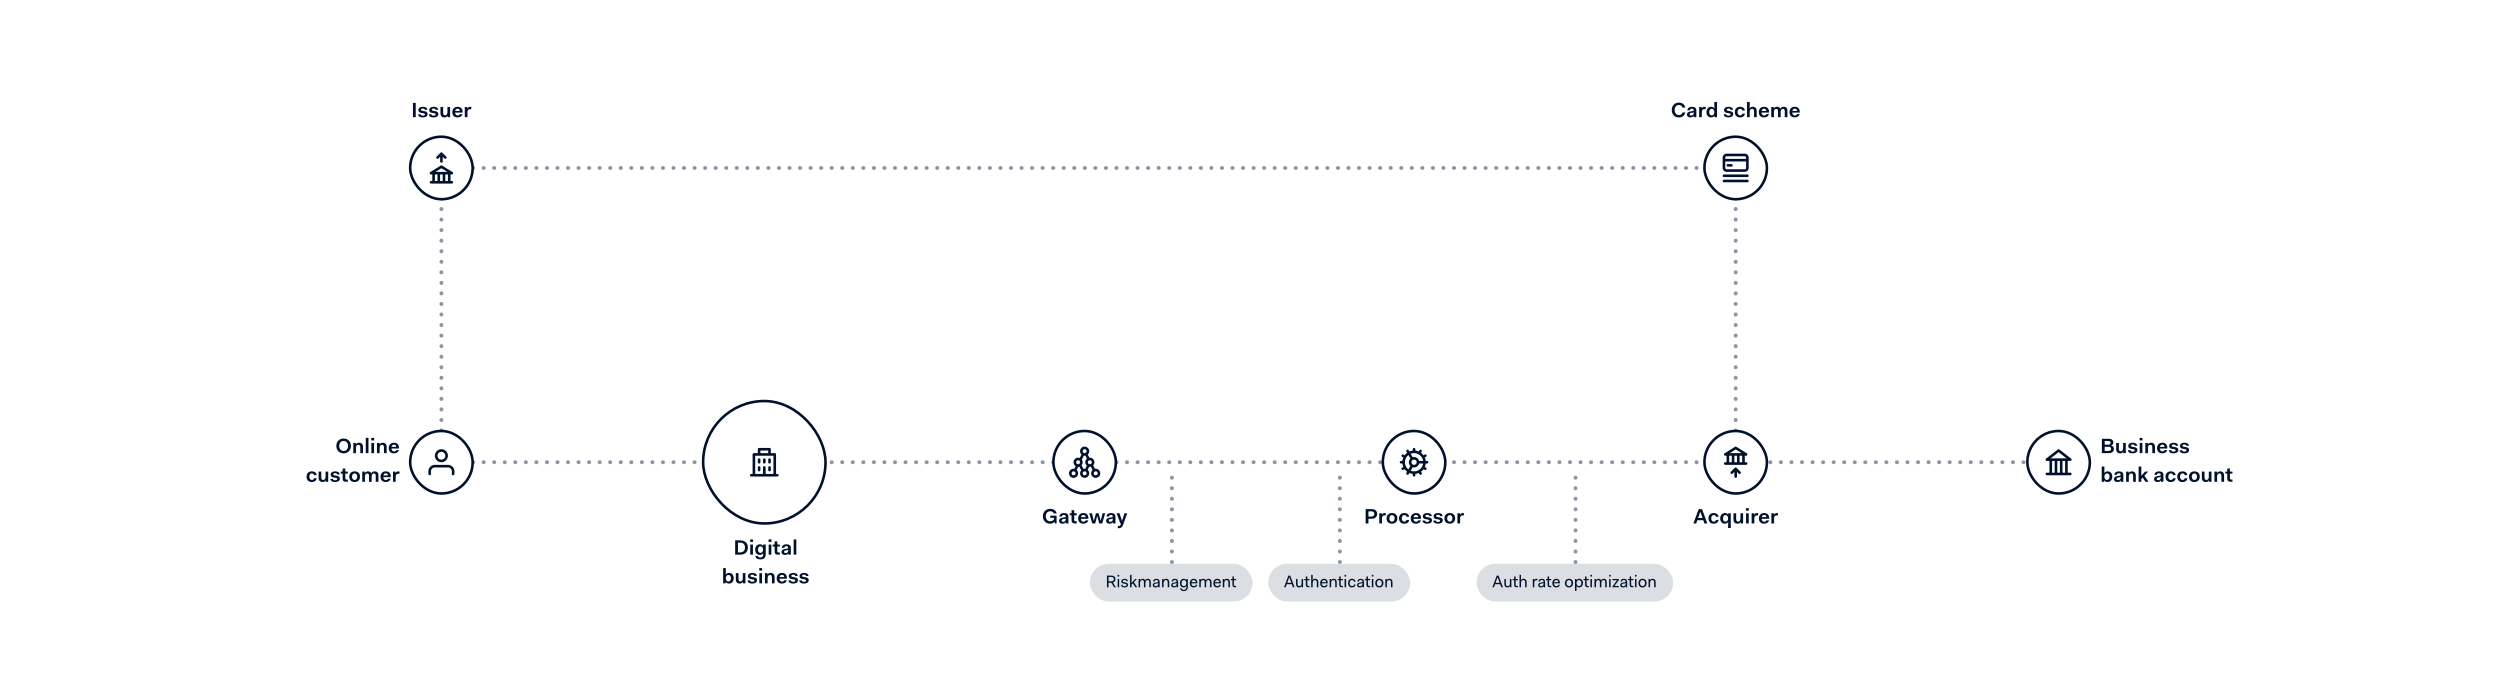 <svg xmlns="http://www.w3.org/2000/svg" fill="none" viewBox="0 0 1920 537"><path fill="#fff" d="M0 0H1920V537H0z"/><path stroke="#8D95A3" stroke-dasharray="0.1 8" stroke-linecap="round" stroke-width="3" d="M339 355h1242M1210 456v-93M900 456v-93M1029 456v-93M339 129h994M1333 355V129M339 355V129"/><rect width="94" height="94" x="540" y="308" fill="#fff" rx="47"/><path fill="#00112C" fill-rule="evenodd" d="M587 352a1 1 0 0 1 1 1v2a1 1 0 0 1-2 0v-2a1 1 0 0 1 1-1M591 352a1 1 0 0 1 1 1v2a1 1 0 0 1-2 0v-2a1 1 0 0 1 1-1M592 359a1 1 0 0 0-2 0v2a1 1 0 0 0 2 0zM583 352a1 1 0 0 1 1 1v2a1 1 0 0 1-2 0v-2a1 1 0 0 1 1-1M584 359v2a1 1 0 0 1-2 0v-2a1 1 0 0 1 2 0" clip-rule="evenodd"/><path fill="#00112C" fill-rule="evenodd" d="M582 345a1 1 0 0 1 1-1h8a1 1 0 0 1 1 1v3h3a1 1 0 0 1 1 1v15h1a1 1 0 0 1 0 2h-20a1 1 0 0 1 0-2h1v-15a1 1 0 0 1 1-1h3zm12 19v-14h-14v14h6v-5a1 1 0 0 1 2 0v5zm-4-18v2h-6v-2z" clip-rule="evenodd"/><rect width="94" height="94" x="540" y="308" stroke="#00112C" stroke-width="2" rx="47"/><path fill="#00112C" d="M258.298 342.496c0-3.28 2.208-5.696 5.616-5.696 3.344 0 5.6 2.416 5.6 5.696s-2.256 5.696-5.6 5.696c-3.408 0-5.616-2.416-5.616-5.696m2.208 0c0 2.24 1.36 3.856 3.408 3.856 2.032 0 3.392-1.632 3.392-3.856s-1.36-3.856-3.392-3.856c-2.048 0-3.408 1.616-3.408 3.856M271.339 348v-7.808h1.968v1.12h.064c.448-.864 1.312-1.312 2.4-1.312 1.6 0 3.008.832 3.008 3.264V348h-2.064v-4.48c0-1.44-.608-1.92-1.52-1.92-1.024 0-1.792.848-1.792 2.288V348zm9.578 0v-11.712h2.064V348zm4.233-9.792v-1.92h2.192v1.92zm.064 9.792v-7.808h2.064V348zm4.297 0v-7.808h1.968v1.12h.064c.448-.864 1.312-1.312 2.4-1.312 1.6 0 3.008.832 3.008 3.264V348h-2.064v-4.48c0-1.44-.608-1.92-1.52-1.92-1.024 0-1.792.848-1.792 2.288V348zm9.034-3.872c0-2.528 1.664-4.128 4.048-4.128 2.336 0 3.824 1.408 3.824 3.888v.576h-5.76c.096 1.408.832 2.224 2 2.224 1.024 0 1.52-.56 1.68-1.056h2c-.24 1.392-1.632 2.56-3.712 2.56-2.576 0-4.08-1.456-4.08-4.064m4.048-2.64c-.96 0-1.632.592-1.872 1.696h3.6c-.144-1.168-.72-1.696-1.728-1.696m-67.173 24.608c0-2.56 1.664-4.096 4.064-4.096 2.304 0 3.552 1.296 3.728 2.912h-2.032c-.112-.704-.64-1.344-1.696-1.344-1.152 0-1.936 1.04-1.936 2.528s.784 2.528 1.936 2.528c1.072 0 1.568-.64 1.696-1.344h2.032c-.176 1.616-1.392 2.912-3.728 2.912-2.496 0-4.064-1.488-4.064-4.096m9.26.832v-4.736h2.064v4.48c0 1.44.608 1.92 1.52 1.92 1.008 0 1.76-.832 1.76-2.272v-4.128h2.048V370h-1.952v-1.12h-.064c-.448.864-1.28 1.312-2.368 1.312-1.6 0-3.008-.832-3.008-3.264m9.067.832h1.936c0 .8.832 1.072 1.632 1.072 1.072 0 1.648-.352 1.648-.976 0-.544-.4-.752-1.152-.88l-1.424-.224c-1.344-.208-2.432-.736-2.432-2.208 0-1.648 1.472-2.544 3.44-2.544s3.408.768 3.408 2.368h-1.904c0-.72-.688-1.008-1.52-1.008-.848 0-1.44.336-1.44.912 0 .496.32.736 1.232.88l1.408.224c1.264.208 2.432.704 2.432 2.208 0 1.76-1.536 2.608-3.696 2.608-2.08 0-3.568-.768-3.568-2.432m9.395-.448v-3.584h-1.472v-1.536h1.472v-2.368h2.048v2.368h1.936v1.536h-1.936v3.456c0 .832.272 1.152 1.088 1.152h.848V370h-1.248c-2.032 0-2.736-.736-2.736-2.688m5.075-1.216c0-2.56 1.744-4.096 4.144-4.096 2.48 0 4.128 1.504 4.128 4.096 0 2.56-1.744 4.096-4.128 4.096-2.496 0-4.144-1.504-4.144-4.096m2.128 0c0 1.552.8 2.528 2.016 2.528s2-.976 2-2.528c0-1.584-.784-2.512-2-2.512s-2.016.96-2.016 2.512m7.869 3.904v-7.808h1.968v1.12h.064c.448-.864 1.312-1.312 2.368-1.312 1.12 0 2.08.432 2.544 1.52.576-1.136 1.552-1.52 2.624-1.52 1.568 0 2.848.832 2.848 3.2v4.8h-2.064v-4.576c0-1.36-.512-1.824-1.392-1.824-.976 0-1.728.848-1.728 2.272V370h-2.048v-4.576c0-1.36-.544-1.824-1.392-1.824-.96 0-1.728.816-1.728 2.256V370zm14.018-3.872c0-2.528 1.664-4.128 4.048-4.128 2.336 0 3.824 1.408 3.824 3.888v.576h-5.76c.096 1.408.832 2.224 2 2.224 1.024 0 1.52-.56 1.68-1.056h2c-.24 1.392-1.632 2.56-3.712 2.56-2.576 0-4.08-1.456-4.08-4.064m4.048-2.64c-.96 0-1.632.592-1.872 1.696h3.6c-.144-1.168-.72-1.696-1.728-1.696m5.528 6.512v-7.808h1.968v1.184h.032c.384-.832 1.072-1.376 2.08-1.376.32 0 .688.048 1.088.32l-.416 1.776c-.352-.176-.656-.256-.96-.256-1.168 0-1.728 1.056-1.728 2.432V370z"/><rect width="48" height="48" x="315" y="331" fill="#fff" rx="24"/><path fill="#00112C" fill-rule="evenodd" d="M339 345a5 5 0 1 0 .001 10.001A5 5 0 0 0 339 345m-3 5a3 3 0 1 1 6 0 3 3 0 0 1-6 0M334 357a5 5 0 0 0-5 5v2a1 1 0 0 0 2 0v-2a3 3 0 0 1 3-3h10a3 3 0 0 1 3 3v2a1 1 0 0 0 2 0v-2a5 5 0 0 0-5-5z" clip-rule="evenodd"/><rect width="48" height="48" x="315" y="331" stroke="#00112C" stroke-width="2" rx="24"/><path fill="#00112C" d="M564.609 426v-11.008h3.92c3.856 0 5.84 2.32 5.84 5.504s-1.984 5.504-5.84 5.504zm3.776-9.232h-1.632v7.456h1.632c2.752 0 3.776-1.728 3.776-3.728s-1.024-3.728-3.776-3.728m7.749-.56v-1.92h2.192v1.92zm.064 9.792v-7.808h2.064V426zm4.009.96h1.936c.032.752.752 1.248 1.808 1.248 1.392 0 2.176-.736 2.176-2.624v-.704h-.064c-.448.864-1.36 1.312-2.56 1.312-1.952 0-3.52-1.408-3.52-4.032s1.632-4.16 3.648-4.16c1.152 0 1.984.448 2.432 1.312h.064v-1.12h1.968v7.392c0 2.928-1.648 4.064-4.144 4.064-2.192 0-3.68-.864-3.744-2.688m1.904-4.8c0 1.568.784 2.464 1.952 2.464 1.152 0 1.968-.96 1.968-2.528v-.112c-.048-1.504-.848-2.416-1.968-2.416-1.168 0-1.952 1.024-1.952 2.592m8.164-5.952v-1.92h2.192v1.92zm.064 9.792v-7.808h2.064V426zm4.585-2.688v-3.584h-1.472v-1.536h1.472v-2.368h2.048v2.368h1.936v1.536h-1.936v3.456c0 .832.272 1.152 1.088 1.152h.848V426h-1.248c-2.032 0-2.736-.736-2.736-2.688m5.232.672c0-1.312.8-2.096 2.656-2.384l1.504-.224c.832-.128.992-.256.992-.624-.016-.768-.432-1.312-1.392-1.312s-1.472.496-1.536 1.28h-1.92c.112-1.744 1.52-2.72 3.456-2.72 2.304 0 3.456.992 3.456 2.848V426h-1.968v-.928h-.096c-.464.704-1.328 1.12-2.496 1.12-1.744 0-2.656-.896-2.656-2.208m3.248.768c.976 0 1.904-.592 1.904-1.904v-.688c-.144.208-.416.304-.768.368l-1.2.192c-.832.144-1.152.512-1.152 1.056 0 .608.416.976 1.216.976m6.107 1.248v-11.712h2.064V426zm-54.133 22v-11.712h2.064v2.4c0 .528 0 1.6-.096 2.624h.064c.448-.864 1.36-1.312 2.56-1.312 1.968 0 3.52 1.408 3.52 4.032s-1.632 4.16-3.648 4.16c-1.136 0-1.984-.448-2.432-1.312h-.064V448zm2.064-3.904c0 1.568.816 2.528 1.984 2.528 1.152 0 1.952-1.024 1.952-2.592s-.8-2.464-1.952-2.464c-1.136 0-1.952.912-1.984 2.416zm7.652.832v-4.736h2.064v4.48c0 1.44.608 1.92 1.52 1.92 1.008 0 1.76-.832 1.76-2.272v-4.128h2.048V448h-1.952v-1.12h-.064c-.448.864-1.28 1.312-2.368 1.312-1.6 0-3.008-.832-3.008-3.264m9.067.832h1.936c0 .8.832 1.072 1.632 1.072 1.072 0 1.648-.352 1.648-.976 0-.544-.4-.752-1.152-.88l-1.424-.224c-1.344-.208-2.432-.736-2.432-2.208 0-1.648 1.472-2.544 3.44-2.544s3.408.768 3.408 2.368h-1.904c0-.72-.688-1.008-1.52-1.008-.848 0-1.44.336-1.44.912 0 .496.32.736 1.232.88l1.408.224c1.264.208 2.432.704 2.432 2.208 0 1.76-1.536 2.608-3.696 2.608-2.08 0-3.568-.768-3.568-2.432m8.95-7.552v-1.92h2.192v1.92zm.064 9.792v-7.808h2.064V448zm4.297 0v-7.808h1.968v1.12h.064c.448-.864 1.312-1.312 2.4-1.312 1.6 0 3.008.832 3.008 3.264V448h-2.064v-4.48c0-1.44-.608-1.92-1.52-1.92-1.024 0-1.792.848-1.792 2.288V448zm9.034-3.872c0-2.528 1.664-4.128 4.048-4.128 2.336 0 3.824 1.408 3.824 3.888v.576h-5.76c.096 1.408.832 2.224 2 2.224 1.024 0 1.52-.56 1.68-1.056h2c-.24 1.392-1.632 2.56-3.712 2.56-2.576 0-4.08-1.456-4.08-4.064m4.048-2.64c-.96 0-1.632.592-1.872 1.696h3.6c-.144-1.168-.72-1.696-1.728-1.696m5.013 4.272h1.936c0 .8.832 1.072 1.632 1.072 1.072 0 1.648-.352 1.648-.976 0-.544-.4-.752-1.152-.88l-1.424-.224c-1.344-.208-2.432-.736-2.432-2.208 0-1.648 1.472-2.544 3.44-2.544s3.408.768 3.408 2.368h-1.904c0-.72-.688-1.008-1.52-1.008-.848 0-1.44.336-1.44.912 0 .496.32.736 1.232.88l1.408.224c1.264.208 2.432.704 2.432 2.208 0 1.76-1.536 2.608-3.696 2.608-2.08 0-3.568-.768-3.568-2.432m8.282 0h1.936c0 .8.832 1.072 1.632 1.072 1.072 0 1.648-.352 1.648-.976 0-.544-.4-.752-1.152-.88l-1.424-.224c-1.344-.208-2.432-.736-2.432-2.208 0-1.648 1.472-2.544 3.44-2.544s3.408.768 3.408 2.368h-1.904c0-.72-.688-1.008-1.52-1.008-.848 0-1.44.336-1.44.912 0 .496.32.736 1.232.88l1.408.224c1.264.208 2.432.704 2.432 2.208 0 1.76-1.536 2.608-3.696 2.608-2.08 0-3.568-.768-3.568-2.432"/><rect width="48" height="48" x="809" y="331" fill="#fff" rx="24"/><path fill="#00112C" fill-rule="evenodd" d="M845 363.5a3.5 3.5 0 0 0-4.11-3.447l-1.33-2.667a3.5 3.5 0 0 0-2.927-5.867l-1.235-2.469a3.5 3.5 0 1 0-4.795.001l-1.336 2.685A3.504 3.504 0 0 0 824.5 355c0 1.252.657 2.35 1.645 2.969l-1.036 2.084a3.5 3.5 0 1 0 1.788.896l1.219-2.451a3.5 3.5 0 0 0 .726-.1l1.593 2.72a3.5 3.5 0 1 0 4.897-.228l1.147-2.429q.255.039.521.039.43 0 .831-.099l1.272 2.549A3.5 3.5 0 1 0 845 363.5m-3.5-1.5a1.5 1.5 0 1 1-.001 3.001A1.5 1.5 0 0 1 841.5 362m-6.831-4.389A3.5 3.5 0 0 1 833.5 355c0-1.092.5-2.066 1.283-2.708l-1.173-2.345a3.5 3.5 0 0 1-1.219 0l-1.519 3.052c.396.567.628 1.257.628 2.001a3.5 3.5 0 0 1-.935 2.382l1.593 2.72a3.5 3.5 0 0 1 1.364-.063zM826 363.5a1.5 1.5 0 1 0-3.001.001A1.5 1.5 0 0 0 826 363.5m7-1.5a1.5 1.5 0 1 1-.001 3.001A1.5 1.5 0 0 1 833 362m-3.5-7a1.5 1.5 0 1 0-3.001.001A1.5 1.5 0 0 0 829.5 355m5-8.5a1.5 1.5 0 1 0-3.001.001 1.5 1.5 0 0 0 3.001-.001m2.5 7a1.5 1.5 0 1 1-.001 3.001A1.5 1.5 0 0 1 837 353.5" clip-rule="evenodd"/><rect width="48" height="48" x="809" y="331" stroke="#00112C" stroke-width="2" rx="24"/><path fill="#00112C" d="m810.114 402-.24-1.328h-.032c-.72.992-1.808 1.52-3.408 1.52-3.344 0-5.488-2.448-5.488-5.696 0-3.296 2.224-5.696 5.648-5.696 2.768 0 4.544 1.568 4.912 3.552h-2.144c-.288-.912-1.168-1.712-2.768-1.712-2.08 0-3.44 1.568-3.44 3.856s1.36 3.856 3.408 3.856c1.648 0 3.008-.928 3.008-2.576v-.08h-2.976v-1.632h4.88V402zm3.206-2.016c0-1.312.8-2.096 2.656-2.384l1.504-.224c.832-.128.992-.256.992-.624-.016-.768-.432-1.312-1.392-1.312s-1.472.496-1.536 1.28h-1.92c.112-1.744 1.52-2.72 3.456-2.72 2.304 0 3.456.992 3.456 2.848V402h-1.968v-.928h-.096c-.464.704-1.328 1.12-2.496 1.12-1.744 0-2.656-.896-2.656-2.208m3.248.768c.976 0 1.904-.592 1.904-1.904v-.688c-.144.208-.416.304-.768.368l-1.2.192c-.832.144-1.152.512-1.152 1.056 0 .608.416.976 1.216.976m6.395-1.44v-3.584h-1.472v-1.536h1.472v-2.368h2.048v2.368h1.936v1.536h-1.936v3.456c0 .832.272 1.152 1.088 1.152h.848V402h-1.248c-2.032 0-2.736-.736-2.736-2.688m5.043-1.184c0-2.528 1.664-4.128 4.048-4.128 2.336 0 3.824 1.408 3.824 3.888v.576h-5.76c.096 1.408.832 2.224 2 2.224 1.024 0 1.52-.56 1.68-1.056h2c-.24 1.392-1.632 2.56-3.712 2.56-2.576 0-4.08-1.456-4.08-4.064m4.048-2.64c-.96 0-1.632.592-1.872 1.696h3.6c-.144-1.168-.72-1.696-1.728-1.696m6.775 6.512-2.272-7.808h2.064l1.424 5.776h.064l1.584-5.776h2.016l1.584 5.776h.064l1.424-5.776h2L846.509 402h-2.32l-1.488-5.696h-.064L841.133 402zm10.632-2.016c0-1.312.8-2.096 2.656-2.384l1.504-.224c.832-.128.992-.256.992-.624-.016-.768-.432-1.312-1.392-1.312s-1.472.496-1.536 1.28h-1.92c.112-1.744 1.52-2.72 3.456-2.72 2.304 0 3.456.992 3.456 2.848V402h-1.968v-.928h-.096c-.464.704-1.328 1.12-2.496 1.12-1.744 0-2.656-.896-2.656-2.208m3.248.768c.976 0 1.904-.592 1.904-1.904v-.688c-.144.208-.416.304-.768.368l-1.2.192c-.832.144-1.152.512-1.152 1.056 0 .608.416.976 1.216.976m7.712 1.248-2.88-7.808h2.24l1.888 5.776h.064l1.872-5.776h2.096l-3.12 8.768c-.48 1.392-1.376 2.688-3.168 2.688h-.944v-1.632h.48c.896 0 1.52-.4 1.856-1.456l.176-.56z"/><rect width="48" height="48" x="1062" y="331" fill="#fff" rx="24"/><path fill="#00112C" fill-rule="evenodd" d="M1086 344c.55 0 1 .448 1 1v1.055c.92.101 1.79.341 2.61.697l.52-.912c.28-.479.89-.642 1.37-.366.48.277.64.888.37 1.366l-.53.913a9 9 0 0 1 1.91 1.909l.91-.528a1.005 1.005 0 0 1 1.37.366c.27.478.11 1.089-.37 1.366l-.91.527c.35.813.59 1.689.7 2.607h1.05c.55 0 1 .448 1 1s-.45 1-1 1h-1.05a9.4 9.4 0 0 1-.7 2.607l.91.527c.48.277.64.888.37 1.366-.28.479-.89.642-1.37.366l-.91-.528a9 9 0 0 1-1.91 1.909l.53.913c.27.478.11 1.089-.37 1.366-.48.276-1.09.113-1.37-.365l-.52-.913c-.82.356-1.69.596-2.61.697V365c0 .552-.45 1-1 1s-1-.448-1-1v-1.055a9 9 0 0 1-2.61-.697l-.52.911c-.28.479-.89.643-1.37.367a1.005 1.005 0 0 1-.37-1.366l.53-.914a9.1 9.1 0 0 1-1.91-1.908l-.91.528c-.48.276-1.09.113-1.37-.366a1.005 1.005 0 0 1 .37-1.366l.91-.527a9.4 9.4 0 0 1-.7-2.607H1076c-.55 0-1-.448-1-1s.45-1 1-1h1.05c.11-.918.35-1.794.7-2.607l-.91-.527a1.005 1.005 0 0 1-.37-1.366c.28-.479.89-.642 1.37-.366l.91.528a9 9 0 0 1 1.91-1.909l-.53-.913c-.27-.478-.11-1.09.37-1.366a1.006 1.006 0 0 1 1.37.366l.52.912a9 9 0 0 1 2.61-.697V345c0-.552.45-1 1-1m-2.6 17.501a7.004 7.004 0 0 0 9.53-5.501h-3.06a3.997 3.997 0 0 1-4.94 2.854zm-.21-3.649-1.52 2.647a6.97 6.97 0 0 1-2.67-5.498c0-2.231 1.04-4.22 2.67-5.501l1.53 2.645A3.99 3.99 0 0 0 1082 355c0 1.116.46 2.126 1.19 2.852m1.9-1.073a1.5 1.5 0 0 0-.18-.1A2.003 2.003 0 0 1 1086 353c1.1 0 2 .895 2 2s-.9 2-2 2c-.33 0-.64-.08-.91-.221M1086 351c-.37 0-.73.05-1.07.145l-1.53-2.647a7.004 7.004 0 0 1 9.53 5.502h-3.06c-.44-1.725-2.01-3-3.87-3" clip-rule="evenodd"/><rect width="48" height="48" x="1062" y="331" stroke="#00112C" stroke-width="2" rx="24"/><path fill="#00112C" d="M1048.82 402v-11.008h4.74c2.62 0 4.08 1.488 4.08 3.632 0 2.176-1.46 3.776-4.08 3.776h-2.6v3.6zm4.54-9.28h-2.4v3.952h2.4c1.4 0 2.1-.848 2.1-2.016 0-1.152-.7-1.936-2.1-1.936m5.92 9.28v-7.808h1.97v1.184h.03c.39-.832 1.08-1.376 2.08-1.376.32 0 .69.048 1.09.32l-.41 1.776c-.36-.176-.66-.256-.96-.256-1.17 0-1.73 1.056-1.73 2.432V402zm5.62-3.904c0-2.56 1.74-4.096 4.14-4.096 2.48 0 4.13 1.504 4.13 4.096 0 2.56-1.74 4.096-4.13 4.096-2.49 0-4.14-1.504-4.14-4.096m2.13 0c0 1.552.8 2.528 2.01 2.528 1.22 0 2-.976 2-2.528 0-1.584-.78-2.512-2-2.512-1.21 0-2.01.96-2.01 2.512m7.41 0c0-2.56 1.67-4.096 4.07-4.096 2.3 0 3.55 1.296 3.73 2.912h-2.04c-.11-.704-.64-1.344-1.69-1.344-1.15 0-1.94 1.04-1.94 2.528s.79 2.528 1.94 2.528c1.07 0 1.57-.64 1.69-1.344h2.04c-.18 1.616-1.4 2.912-3.73 2.912-2.5 0-4.07-1.488-4.07-4.096m9 .032c0-2.528 1.67-4.128 4.05-4.128 2.34 0 3.83 1.408 3.83 3.888v.576h-5.76c.09 1.408.83 2.224 2 2.224 1.02 0 1.52-.56 1.68-1.056h2c-.24 1.392-1.64 2.56-3.72 2.56-2.57 0-4.08-1.456-4.08-4.064m4.05-2.64c-.96 0-1.63.592-1.87 1.696h3.6c-.14-1.168-.72-1.696-1.73-1.696m5.01 4.272h1.94c0 .8.83 1.072 1.63 1.072 1.07 0 1.65-.352 1.65-.976 0-.544-.4-.752-1.15-.88l-1.43-.224c-1.34-.208-2.43-.736-2.43-2.208 0-1.648 1.47-2.544 3.44-2.544s3.41.768 3.41 2.368h-1.9c0-.72-.69-1.008-1.52-1.008-.85 0-1.44.336-1.44.912 0 .496.32.736 1.23.88l1.41.224c1.26.208 2.43.704 2.43 2.208 0 1.76-1.54 2.608-3.7 2.608-2.08 0-3.57-.768-3.57-2.432m8.29 0h1.93c0 .8.83 1.072 1.63 1.072 1.08 0 1.65-.352 1.65-.976 0-.544-.4-.752-1.15-.88l-1.42-.224c-1.35-.208-2.44-.736-2.44-2.208 0-1.648 1.48-2.544 3.44-2.544 1.97 0 3.41.768 3.41 2.368h-1.9c0-.72-.69-1.008-1.52-1.008-.85 0-1.44.336-1.44.912 0 .496.32.736 1.23.88l1.41.224c1.26.208 2.43.704 2.43 2.208 0 1.76-1.54 2.608-3.7 2.608-2.08 0-3.56-.768-3.56-2.432m8.5-1.664c0-2.56 1.74-4.096 4.14-4.096 2.48 0 4.13 1.504 4.13 4.096 0 2.56-1.74 4.096-4.13 4.096-2.49 0-4.14-1.504-4.14-4.096m2.13 0c0 1.552.8 2.528 2.01 2.528 1.22 0 2-.976 2-2.528 0-1.584-.78-2.512-2-2.512-1.21 0-2.01.96-2.01 2.512m7.86 3.904v-7.808h1.97v1.184h.03c.39-.832 1.08-1.376 2.08-1.376.32 0 .69.048 1.09.32l-.41 1.776c-.36-.176-.66-.256-.96-.256-1.17 0-1.73 1.056-1.73 2.432V402z"/><rect width="48" height="48" x="1309" y="331" fill="#fff" rx="24"/><path fill="#00112C" fill-rule="evenodd" d="M1333.53 343.152a1 1 0 0 0-1.06 0l-8 5A1.001 1.001 0 0 0 1325 350h1l.01 5H1325c-.55 0-1 .448-1 1s.45 1 1 1h16c.55 0 1-.448 1-1s-.45-1-1-1h-1l-.01-5h1.01a1.001 1.001 0 0 0 .53-1.848zm4.46 6.848h-2l.01 5h2zm-4 0 .01 5h-2v-5zm-2.79-2a1 1 0 0 0-.4 0h-2.31l4.51-2.821 4.51 2.821zm-1.2 2v5h-1.99l-.01-5zM1333.38 359.076q.18.073.33.217l3 3a1 1 0 0 1 0 1.414c-.39.391-1.03.391-1.42 0l-1.29-1.293V366c0 .552-.45 1-1 1s-1-.448-1-1v-3.586l-1.29 1.293c-.39.391-1.03.391-1.42 0a1 1 0 0 1 0-1.414l3-3c.2-.193.45-.291.7-.293h.01" clip-rule="evenodd"/><path fill="#00112C" d="M1333.01 359c.13.001.26.028.37.076z"/><rect width="48" height="48" x="1309" y="331" stroke="#00112C" stroke-width="2" rx="24"/><path fill="#00112C" d="m1300.52 402 4.09-11.008h2.53l4.1 11.008h-2.27l-.85-2.464h-4.56l-.87 2.464zm5.37-8.976h-.06l-1.68 4.784h3.38zm6.2 5.072c0-2.56 1.67-4.096 4.07-4.096 2.3 0 3.55 1.296 3.72 2.912h-2.03c-.11-.704-.64-1.344-1.69-1.344-1.16 0-1.94 1.04-1.94 2.528s.78 2.528 1.94 2.528c1.07 0 1.56-.64 1.69-1.344h2.03c-.17 1.616-1.39 2.912-3.72 2.912-2.5 0-4.07-1.488-4.07-4.096m15.08 5.408c0-.528 0-1.6.1-2.624h-.07c-.44.864-1.36 1.312-2.56 1.312-1.95 0-3.52-1.408-3.52-4.032s1.64-4.16 3.65-4.16c1.15 0 1.99.448 2.43 1.312h.07v-1.12h1.97v11.328h-2.07zm-3.92-5.344c0 1.568.79 2.464 1.95 2.464s1.97-.96 1.97-2.528-.81-2.528-1.97-2.528-1.95 1.024-1.95 2.592m8.07.768v-4.736h2.06v4.48c0 1.44.61 1.92 1.52 1.92 1.01 0 1.76-.832 1.76-2.272v-4.128h2.05V402h-1.95v-1.12h-.06c-.45.864-1.28 1.312-2.37 1.312-1.6 0-3.01-.832-3.01-3.264m9.58-6.72v-1.92h2.19v1.92zm.06 9.792v-7.808h2.07V402zm4.3 0v-7.808h1.97v1.184h.03c.38-.832 1.07-1.376 2.08-1.376.32 0 .69.048 1.09.32l-.42 1.776c-.35-.176-.65-.256-.96-.256-1.17 0-1.73 1.056-1.73 2.432V402zm5.58-3.872c0-2.528 1.67-4.128 4.05-4.128 2.34 0 3.82 1.408 3.82 3.888v.576h-5.76c.1 1.408.84 2.224 2 2.224 1.03 0 1.52-.56 1.68-1.056h2c-.24 1.392-1.63 2.56-3.71 2.56-2.57 0-4.08-1.456-4.08-4.064m4.05-2.64c-.96 0-1.63.592-1.87 1.696h3.6c-.15-1.168-.72-1.696-1.73-1.696m5.53 6.512v-7.808h1.96v1.184h.04c.38-.832 1.07-1.376 2.08-1.376.32 0 .68.048 1.08.32l-.41 1.776c-.35-.176-.66-.256-.96-.256-1.17 0-1.73 1.056-1.73 2.432V402z"/><rect width="48" height="48" x="1557" y="331" fill="#fff" rx="24"/><path fill="#00112C" fill-rule="evenodd" d="M1580.39 345.211a.99.99 0 0 1 1.22 0l9 7c.34.262.47.709.34 1.114-.14.404-.52.675-.95.675h-2v9h2c.55 0 1 .448 1 1s-.45 1-1 1h-18c-.55 0-1-.448-1-1s.45-1 1-1h2v-9h-2c-.43 0-.81-.271-.95-.675-.13-.405 0-.852.34-1.114zM1576 363h2v-9h-2zm4 0h2v-9h-2zm4 0h2v-9h-2zm3.09-11h-12.18l6.09-4.733z" clip-rule="evenodd"/><rect width="48" height="48" x="1557" y="331" stroke="#00112C" stroke-width="2" rx="24"/><path fill="#00112C" d="M1614.25 348v-11.008h5.2c2.45 0 3.6 1.072 3.6 2.88 0 1.04-.55 1.936-1.73 2.272v.064c1.36.24 2.18 1.248 2.18 2.528 0 1.872-1.28 3.264-3.73 3.264zm5.23-4.88h-3.07v3.184h3.05c1.28 0 1.86-.672 1.86-1.648 0-.912-.61-1.536-1.84-1.536m-.3-4.432h-2.77v2.832h2.75c1.18 0 1.74-.64 1.74-1.504 0-.784-.48-1.328-1.72-1.328m6.03 6.24v-4.736h2.06v4.48c0 1.44.61 1.92 1.52 1.92 1.01 0 1.76-.832 1.76-2.272v-4.128h2.05V348h-1.95v-1.12h-.06c-.45.864-1.28 1.312-2.37 1.312-1.6 0-3.01-.832-3.01-3.264m9.07.832h1.93c0 .8.84 1.072 1.64 1.072 1.07 0 1.64-.352 1.64-.976 0-.544-.4-.752-1.15-.88l-1.42-.224c-1.35-.208-2.43-.736-2.43-2.208 0-1.648 1.47-2.544 3.44-2.544 1.96 0 3.4.768 3.4 2.368h-1.9c0-.72-.69-1.008-1.52-1.008-.85 0-1.44.336-1.44.912 0 .496.32.736 1.23.88l1.41.224c1.26.208 2.43.704 2.43 2.208 0 1.76-1.53 2.608-3.69 2.608-2.08 0-3.57-.768-3.57-2.432m8.95-7.552v-1.92h2.19v1.92zm.06 9.792v-7.808h2.07V348zm4.3 0v-7.808h1.97v1.12h.06c.45-.864 1.31-1.312 2.4-1.312 1.6 0 3.01.832 3.01 3.264V348h-2.07v-4.48c0-1.44-.6-1.92-1.52-1.92-1.02 0-1.79.848-1.79 2.288V348zm9.03-3.872c0-2.528 1.67-4.128 4.05-4.128 2.34 0 3.82 1.408 3.82 3.888v.576h-5.76c.1 1.408.84 2.224 2 2.224 1.03 0 1.52-.56 1.68-1.056h2c-.24 1.392-1.63 2.56-3.71 2.56-2.57 0-4.08-1.456-4.08-4.064m4.05-2.64c-.96 0-1.63.592-1.87 1.696h3.6c-.15-1.168-.72-1.696-1.73-1.696m5.01 4.272h1.94c0 .8.83 1.072 1.63 1.072 1.07 0 1.65-.352 1.65-.976 0-.544-.4-.752-1.15-.88l-1.43-.224c-1.34-.208-2.43-.736-2.43-2.208 0-1.648 1.47-2.544 3.44-2.544s3.41.768 3.41 2.368h-1.9c0-.72-.69-1.008-1.52-1.008-.85 0-1.44.336-1.44.912 0 .496.32.736 1.23.88l1.41.224c1.26.208 2.43.704 2.43 2.208 0 1.76-1.54 2.608-3.7 2.608-2.08 0-3.57-.768-3.57-2.432m8.29 0h1.93c0 .8.83 1.072 1.63 1.072 1.08 0 1.65-.352 1.65-.976 0-.544-.4-.752-1.15-.88l-1.42-.224c-1.35-.208-2.44-.736-2.44-2.208 0-1.648 1.48-2.544 3.44-2.544 1.97 0 3.41.768 3.41 2.368h-1.9c0-.72-.69-1.008-1.52-1.008-.85 0-1.44.336-1.44.912 0 .496.32.736 1.23.88l1.41.224c1.26.208 2.43.704 2.43 2.208 0 1.76-1.54 2.608-3.7 2.608-2.08 0-3.56-.768-3.56-2.432M1614.12 370v-11.712h2.06v2.4c0 .528 0 1.6-.09 2.624h.06c.45-.864 1.36-1.312 2.56-1.312 1.97 0 3.52 1.408 3.52 4.032s-1.63 4.16-3.65 4.16c-1.13 0-1.98-.448-2.43-1.312h-.06V370zm2.06-3.904c0 1.568.82 2.528 1.99 2.528 1.15 0 1.95-1.024 1.95-2.592s-.8-2.464-1.95-2.464c-1.14 0-1.95.912-1.99 2.416zm7.34 1.888c0-1.312.8-2.096 2.65-2.384l1.51-.224c.83-.128.99-.256.99-.624-.02-.768-.43-1.312-1.39-1.312s-1.48.496-1.54 1.28h-1.92c.11-1.744 1.52-2.72 3.46-2.72 2.3 0 3.45.992 3.45 2.848V370h-1.97v-.928h-.09c-.47.704-1.33 1.12-2.5 1.12-1.74 0-2.65-.896-2.65-2.208m3.24.768c.98 0 1.91-.592 1.91-1.904v-.688c-.15.208-.42.304-.77.368l-1.2.192c-.83.144-1.15.512-1.15 1.056 0 .608.41.976 1.21.976m6.11 1.248v-7.808h1.97v1.12h.06c.45-.864 1.31-1.312 2.4-1.312 1.6 0 3.01.832 3.01 3.264V370h-2.06v-4.48c0-1.44-.61-1.92-1.52-1.92-1.03 0-1.8.848-1.8 2.288V370zm9.58 0v-11.712h2.06v7.152l2.93-3.248h2.34l-2.92 3.12 3.2 4.688h-2.36l-2.2-3.232-.99 1.056V370zm11.86-2.016c0-1.312.8-2.096 2.66-2.384l1.5-.224c.83-.128.99-.256.99-.624-.01-.768-.43-1.312-1.39-1.312s-1.47.496-1.53 1.28h-1.92c.11-1.744 1.52-2.72 3.45-2.72 2.31 0 3.46.992 3.46 2.848V370h-1.97v-.928h-.1c-.46.704-1.32 1.12-2.49 1.12-1.75 0-2.66-.896-2.66-2.208m3.25.768c.98 0 1.9-.592 1.9-1.904v-.688c-.14.208-.41.304-.76.368l-1.2.192c-.84.144-1.16.512-1.16 1.056 0 .608.42.976 1.22.976m5.56-2.656c0-2.56 1.67-4.096 4.07-4.096 2.3 0 3.55 1.296 3.72 2.912h-2.03c-.11-.704-.64-1.344-1.69-1.344-1.16 0-1.94 1.04-1.94 2.528s.78 2.528 1.94 2.528c1.07 0 1.56-.64 1.69-1.344h2.03c-.17 1.616-1.39 2.912-3.72 2.912-2.5 0-4.07-1.488-4.07-4.096m9 0c0-2.56 1.67-4.096 4.07-4.096 2.3 0 3.55 1.296 3.72 2.912h-2.03c-.11-.704-.64-1.344-1.69-1.344-1.16 0-1.94 1.04-1.94 2.528s.78 2.528 1.94 2.528c1.07 0 1.56-.64 1.69-1.344h2.03c-.17 1.616-1.39 2.912-3.72 2.912-2.5 0-4.07-1.488-4.07-4.096m9.03 0c0-2.56 1.75-4.096 4.15-4.096 2.48 0 4.13 1.504 4.13 4.096 0 2.56-1.75 4.096-4.13 4.096-2.5 0-4.15-1.504-4.15-4.096m2.13 0c0 1.552.8 2.528 2.02 2.528 1.21 0 2-.976 2-2.528 0-1.584-.79-2.512-2-2.512-1.22 0-2.02.96-2.02 2.512m7.74.832v-4.736h2.07v4.48c0 1.44.61 1.92 1.52 1.92 1.01 0 1.76-.832 1.76-2.272v-4.128h2.05V370h-1.96v-1.12h-.06c-.45.864-1.28 1.312-2.37 1.312-1.6 0-3.01-.832-3.01-3.264m9.65 3.072v-7.808h1.96v1.12h.07c.45-.864 1.31-1.312 2.4-1.312 1.6 0 3.01.832 3.01 3.264V370h-2.07v-4.48c0-1.44-.61-1.92-1.52-1.92-1.02 0-1.79.848-1.79 2.288V370zm9.86-2.688v-3.584h-1.47v-1.536h1.47v-2.368h2.05v2.368h1.94v1.536h-1.94v3.456c0 .832.27 1.152 1.09 1.152h.85V370h-1.25c-2.03 0-2.74-.736-2.74-2.688M317.14 90V78.992h2.144V90zm3.982-2.24h1.936c0 .8.832 1.072 1.632 1.072 1.072 0 1.648-.352 1.648-.976 0-.544-.4-.752-1.152-.88l-1.424-.224c-1.344-.208-2.432-.736-2.432-2.208 0-1.648 1.472-2.544 3.44-2.544s3.408.768 3.408 2.368h-1.904c0-.72-.688-1.008-1.52-1.008-.848 0-1.44.336-1.44.912 0 .496.32.736 1.232.88l1.408.224c1.264.208 2.432.704 2.432 2.208 0 1.76-1.536 2.608-3.696 2.608-2.08 0-3.568-.768-3.568-2.432m8.281 0h1.936c0 .8.832 1.072 1.632 1.072 1.072 0 1.648-.352 1.648-.976 0-.544-.4-.752-1.152-.88l-1.424-.224c-1.344-.208-2.432-.736-2.432-2.208 0-1.648 1.472-2.544 3.44-2.544s3.408.768 3.408 2.368h-1.904c0-.72-.688-1.008-1.52-1.008-.848 0-1.44.336-1.44.912 0 .496.32.736 1.232.88l1.408.224c1.264.208 2.432.704 2.432 2.208 0 1.76-1.536 2.608-3.696 2.608-2.08 0-3.568-.768-3.568-2.432m8.886-.832v-4.736h2.064v4.48c0 1.44.608 1.92 1.52 1.92 1.008 0 1.76-.832 1.76-2.272v-4.128h2.048V90h-1.952v-1.12h-.064c-.448.864-1.28 1.312-2.368 1.312-1.6 0-3.008-.832-3.008-3.264m9.1-.8c0-2.528 1.664-4.128 4.048-4.128 2.336 0 3.823 1.408 3.823 3.888v.576h-5.759c.096 1.408.832 2.224 2 2.224 1.024 0 1.52-.56 1.68-1.056h2c-.24 1.392-1.632 2.56-3.712 2.56-2.576 0-4.08-1.456-4.08-4.064m4.048-2.64c-.96 0-1.632.592-1.872 1.696h3.6c-.144-1.168-.72-1.696-1.728-1.696M356.964 90v-7.808h1.968v1.184h.032c.384-.832 1.072-1.376 2.08-1.376.32 0 .688.048 1.088.32l-.416 1.776c-.352-.176-.656-.256-.96-.256-1.168 0-1.728 1.056-1.728 2.432V90z"/><rect width="48" height="48" x="315" y="105" fill="#fff" rx="24"/><path fill="#00112C" d="M339.4 117.08c.12.05.23.12.32.21l3 3a.996.996 0 1 1-1.41 1.41l-1.29-1.29V124c0 .55-.45 1-1 1s-1-.45-1-1v-3.59l-1.29 1.29a.996.996 0 1 1-1.41-1.41l3-3c.19-.19.45-.29.7-.29.13 0 .26.03.38.08"/><path fill="#00112C" fill-rule="evenodd" d="M338.47 127.15c.32-.2.74-.2 1.06 0v.01l8 5c.38.23.55.7.43 1.12s-.51.72-.96.72h-1v5h1c.55 0 1 .45 1 1s-.45 1-1 1h-16c-.55 0-1-.45-1-1s.45-1 1-1.01h1v-5h-1a.996.996 0 0 1-.53-1.84zm3.52 6.85H344v5h-2.01zm-2 5v-5H338v5zm-2.99-7.02c.07 0 .14.01.2.02h6.31l-4.51-2.82-4.51 2.82h2.31c.06-.02.13-.02.2-.02m-1 7.02v-5h-1.99v5z" clip-rule="evenodd"/><rect width="48" height="48" x="315" y="105" stroke="#00112C" stroke-width="2" rx="24"/><path fill="#00112C" d="M1283.91 84.496c0-3.248 2.14-5.696 5.49-5.696 2.72 0 4.46 1.488 4.88 3.824h-2.15c-.35-1.28-1.28-1.984-2.73-1.984-2.02 0-3.28 1.584-3.28 3.856 0 2.224 1.29 3.856 3.28 3.856 1.55 0 2.38-.704 2.73-1.984h2.15c-.42 2.336-2.2 3.824-4.92 3.824-3.39 0-5.45-2.416-5.45-5.696m11.68 3.488c0-1.312.8-2.096 2.66-2.384l1.5-.224c.84-.128 1-.256 1-.624-.02-.768-.44-1.312-1.4-1.312s-1.47.496-1.53 1.28h-1.92c.11-1.744 1.52-2.72 3.45-2.72 2.31 0 3.46.992 3.46 2.848V90h-1.97v-.928h-.09c-.47.704-1.33 1.12-2.5 1.12-1.74 0-2.66-.896-2.66-2.208m3.25.768c.98 0 1.91-.592 1.91-1.904v-.688c-.15.208-.42.304-.77.368l-1.2.192c-.83.144-1.15.512-1.15 1.056 0 .608.41.976 1.21.976m6.11 1.248v-7.808h1.97v1.184h.03c.38-.832 1.07-1.376 2.08-1.376.32 0 .69.048 1.09.32l-.42 1.776c-.35-.176-.66-.256-.96-.256-1.17 0-1.73 1.056-1.73 2.432V90zm5.61-3.84c0-2.624 1.63-4.16 3.65-4.16 1.15 0 1.98.448 2.43 1.312h.07c-.1-1.024-.1-2.096-.1-2.624v-2.4h2.06V90h-1.96v-1.12h-.07c-.45.864-1.36 1.312-2.56 1.312-1.95 0-3.52-1.408-3.52-4.032m2.13 0c0 1.568.78 2.464 1.95 2.464 1.12 0 1.92-.912 1.97-2.4v-.128c0-1.568-.82-2.528-1.97-2.528-1.17 0-1.95 1.024-1.95 2.592m11.17 1.6h1.93c0 .8.83 1.072 1.63 1.072 1.08 0 1.65-.352 1.65-.976 0-.544-.4-.752-1.15-.88l-1.42-.224c-1.35-.208-2.44-.736-2.44-2.208 0-1.648 1.48-2.544 3.44-2.544 1.97 0 3.41.768 3.41 2.368h-1.9c0-.72-.69-1.008-1.52-1.008-.85 0-1.44.336-1.44.912 0 .496.32.736 1.23.88l1.41.224c1.26.208 2.43.704 2.43 2.208 0 1.76-1.54 2.608-3.7 2.608-2.08 0-3.56-.768-3.56-2.432m8.47-1.664c0-2.56 1.66-4.096 4.06-4.096 2.3 0 3.55 1.296 3.73 2.912h-2.03c-.12-.704-.64-1.344-1.7-1.344-1.15 0-1.94 1.04-1.94 2.528s.79 2.528 1.94 2.528c1.07 0 1.57-.64 1.7-1.344h2.03c-.18 1.616-1.39 2.912-3.73 2.912-2.5 0-4.06-1.488-4.06-4.096m9.38 3.904V78.288h2.07v2.4c0 .528 0 1.584-.1 2.624h.07c.44-.864 1.31-1.312 2.4-1.312 1.6 0 3 .832 3 3.264V90h-2.06v-4.48c0-1.44-.61-1.92-1.52-1.92-1.02 0-1.79.848-1.79 2.272V90zm9.04-3.872c0-2.528 1.66-4.128 4.05-4.128 2.33 0 3.82 1.408 3.82 3.888v.576h-5.76c.1 1.408.83 2.224 2 2.224 1.02 0 1.52-.56 1.68-1.056h2c-.24 1.392-1.63 2.56-3.71 2.56-2.58 0-4.08-1.456-4.08-4.064m4.05-2.64c-.96 0-1.64.592-1.88 1.696h3.6c-.14-1.168-.72-1.696-1.72-1.696m5.52 6.512v-7.808h1.97v1.12h.07c.44-.864 1.31-1.312 2.36-1.312 1.12 0 2.08.432 2.55 1.52.57-1.136 1.55-1.52 2.62-1.52 1.57 0 2.85.832 2.85 3.2V90h-2.06v-4.576c0-1.36-.52-1.824-1.4-1.824-.97 0-1.72.848-1.72 2.272V90h-2.05v-4.576c0-1.36-.55-1.824-1.39-1.824-.96 0-1.73.816-1.73 2.256V90zm14.02-3.872c0-2.528 1.67-4.128 4.05-4.128 2.34 0 3.82 1.408 3.82 3.888v.576h-5.76c.1 1.408.84 2.224 2 2.224 1.03 0 1.52-.56 1.68-1.056h2c-.24 1.392-1.63 2.56-3.71 2.56-2.57 0-4.08-1.456-4.08-4.064m4.05-2.64c-.96 0-1.63.592-1.87 1.696h3.6c-.15-1.168-.72-1.696-1.73-1.696"/><rect width="48" height="48" x="1309" y="105" fill="#fff" rx="24"/><path fill="#00112C" fill-rule="evenodd" d="M1327 126c-.55 0-1 .448-1 1s.45 1 1 1h2.73c.55 0 1-.448 1-1s-.45-1-1-1z" clip-rule="evenodd"/><path fill="#00112C" fill-rule="evenodd" d="M1326 118c-1.66 0-3 1.343-3 3v8c0 1.657 1.34 3 3 3h14c1.66 0 3-1.343 3-3v-8c0-1.657-1.34-3-3-3zm-1 11v-5h16v5c0 .552-.45 1-1 1h-14c-.55 0-1-.448-1-1m0-7h16v-1c0-.552-.45-1-1-1h-14c-.55 0-1 .448-1 1zM1323 135c0-.552.45-1 1-1h18c.55 0 1 .448 1 1s-.45 1-1 1h-18c-.55 0-1-.448-1-1M1323 139c0-.552.45-1 1-1h18c.55 0 1 .448 1 1s-.45 1-1 1h-18c-.55 0-1-.448-1-1" clip-rule="evenodd"/><rect width="48" height="48" x="1309" y="105" stroke="#00112C" stroke-width="2" rx="24"/><rect width="125" height="29" x="837" y="433" fill="#DBDEE2" rx="14.5"/><path fill="#00112C" d="M850.144 451v-8.944h3.38c2.041 0 3.12.975 3.12 2.652 0 1.326-.676 2.314-1.963 2.665l2.275 3.627h-1.3l-2.223-3.484h-2.093V451zm3.432-7.904h-2.236v3.38h2.236c1.248 0 1.872-.78 1.872-1.768s-.676-1.612-1.872-1.612m4.739-.312v-1.3h1.248v1.3zm.052 8.216v-6.344h1.144V451zm2.655-1.82h1.092c0 .754.767 1.092 1.508 1.092 1.053 0 1.56-.39 1.56-1.04 0-.494-.338-.715-.988-.832l-1.196-.208c-.858-.143-1.846-.494-1.846-1.716 0-1.248 1.118-1.976 2.522-1.976 1.352 0 2.496.572 2.496 1.924h-1.092c0-.676-.572-1.04-1.404-1.04-.78 0-1.404.338-1.404.988 0 .468.338.715 1.092.845l1.196.208c.962.169 1.768.559 1.768 1.703 0 1.339-1.092 2.028-2.704 2.028-1.508 0-2.6-.676-2.6-1.976m6.866 1.82v-9.516h1.144v6.227l2.756-3.055h1.352l-2.353 2.535L873.4 451h-1.352l-2.041-2.977-.975 1.066V451zm6.551 0v-6.344h1.092v.936h.052c.364-.728 1.04-1.092 1.924-1.092.871 0 1.625.364 1.976 1.287.429-.897 1.118-1.287 2.132-1.287 1.196 0 2.184.676 2.184 2.548V451h-1.144v-3.796c0-1.248-.416-1.716-1.3-1.716-.91 0-1.664.845-1.664 2.21V451h-1.144v-3.796c0-1.248-.468-1.716-1.3-1.716-.91 0-1.664.845-1.664 2.223V451zm10.872-1.612c0-1.053.598-1.69 2.08-1.95l1.248-.208c.676-.117.832-.195.832-.494 0-.767-.455-1.3-1.352-1.3-.923 0-1.404.494-1.456 1.196h-1.092c.052-1.196.949-2.132 2.548-2.132 1.664 0 2.496.884 2.496 2.34V451h-1.092v-.845h-.052c-.364.663-1.105 1.001-2.028 1.001-1.352 0-2.132-.702-2.132-1.768m4.16-1.04v-.611c-.13.156-.364.247-.676.299l-1.196.208c-.832.143-1.144.494-1.144 1.04s.39.936 1.196.936c.988 0 1.82-.624 1.82-1.872m3.021 2.652v-6.344h1.092v.936h.052c.364-.728 1.04-1.092 1.976-1.092 1.248 0 2.34.676 2.34 2.652V451h-1.144v-3.692c0-1.352-.572-1.82-1.456-1.82-.962 0-1.716.845-1.716 2.223V451zm6.974-1.612c0-1.053.598-1.69 2.08-1.95l1.248-.208c.676-.117.832-.195.832-.494 0-.767-.455-1.3-1.352-1.3-.923 0-1.404.494-1.456 1.196h-1.092c.052-1.196.949-2.132 2.548-2.132 1.664 0 2.496.884 2.496 2.34V451h-1.092v-.845h-.052c-.364.663-1.105 1.001-2.028 1.001-1.352 0-2.132-.702-2.132-1.768m4.16-1.04v-.611c-.13.156-.364.247-.676.299l-1.196.208c-.832.143-1.144.494-1.144 1.04s.39.936 1.196.936c.988 0 1.82-.624 1.82-1.872m2.709 3.432h1.092c0 .78.728 1.248 1.716 1.248 1.118 0 2.028-.559 2.028-2.34v-.676h-.052c-.416.832-1.248 1.144-2.132 1.144-1.612 0-2.808-1.196-2.808-3.276s1.3-3.38 2.912-3.38c.884 0 1.612.312 2.028 1.144h.052v-.988h1.092v6.032c0 2.405-1.43 3.276-3.12 3.276-1.586 0-2.808-.754-2.808-2.184m1.04-3.9c0 1.508.832 2.288 1.872 2.288s1.872-.832 1.872-2.34-.832-2.34-1.872-2.34-1.872.884-1.872 2.392m6.396-.052c0-1.976 1.3-3.328 3.016-3.328 1.664 0 2.808 1.118 2.808 3.016v.468h-4.628c.052 1.326.767 2.184 1.872 2.184.936 0 1.43-.52 1.56-1.092h1.144c-.169 1.131-1.222 2.08-2.704 2.08-1.976 0-3.068-1.3-3.068-3.328m3.016-2.34c-.858 0-1.547.611-1.755 1.638h3.393c-.104-1.144-.689-1.638-1.638-1.638m4.269 5.512v-6.344h1.092v.936h.052c.364-.728 1.04-1.092 1.924-1.092.871 0 1.625.364 1.976 1.287.429-.897 1.118-1.287 2.132-1.287 1.196 0 2.184.676 2.184 2.548V451h-1.144v-3.796c0-1.248-.416-1.716-1.3-1.716-.91 0-1.664.845-1.664 2.21V451h-1.144v-3.796c0-1.248-.468-1.716-1.3-1.716-.91 0-1.664.845-1.664 2.223V451zm10.768-3.172c0-1.976 1.3-3.328 3.016-3.328 1.664 0 2.808 1.118 2.808 3.016v.468h-4.628c.052 1.326.767 2.184 1.872 2.184.936 0 1.43-.52 1.56-1.092h1.144c-.169 1.131-1.222 2.08-2.704 2.08-1.976 0-3.068-1.3-3.068-3.328m3.016-2.34c-.858 0-1.547.611-1.755 1.638h3.393c-.104-1.144-.689-1.638-1.638-1.638m4.269 5.512v-6.344h1.092v.936h.052c.364-.728 1.04-1.092 1.976-1.092 1.248 0 2.34.676 2.34 2.652V451h-1.144v-3.692c0-1.352-.572-1.82-1.456-1.82-.962 0-1.716.845-1.716 2.223V451zm7.392-1.872v-3.536h-1.196v-.936h1.196v-1.924h1.144v1.924h1.664v.936h-1.664v3.484c0 .676.26.936.884.936h.78V451h-.936q-1.872 0-1.872-1.872"/><rect width="109" height="29" x="974" y="433" fill="#DBDEE2" rx="14.5"/><path fill="#00112C" d="m986.156 451 3.328-8.944h1.404l3.328 8.944h-1.248l-.845-2.34h-3.926l-.845 2.34zm4.03-7.696h-.052l-1.56 4.316h3.172zm5.166 5.2v-3.848h1.144v3.692c0 1.352.572 1.82 1.456 1.82.988 0 1.664-.884 1.664-2.236v-3.276h1.144V451h-1.092v-.936h-.052c-.364.728-.988 1.092-1.924 1.092-1.248 0-2.34-.676-2.34-2.652m7.538.624v-3.536h-1.2v-.936h1.2v-1.924h1.14v1.924h1.66v.936h-1.66v3.484c0 .676.26.936.88.936h.78V451h-.93c-1.25 0-1.87-.624-1.87-1.872M1007 451v-9.516h1.14v1.976c0 .429 0 1.3-.05 2.132h.05c.36-.728 1.04-1.092 1.98-1.092 1.24 0 2.34.676 2.34 2.652V451h-1.15v-3.692c0-1.352-.57-1.82-1.45-1.82-.97 0-1.72.845-1.72 2.197V451zm6.87-3.172c0-1.976 1.3-3.328 3.01-3.328 1.67 0 2.81 1.118 2.81 3.016v.468h-4.63c.05 1.326.77 2.184 1.87 2.184.94 0 1.43-.52 1.56-1.092h1.15c-.17 1.131-1.22 2.08-2.71 2.08-1.97 0-3.06-1.3-3.06-3.328m3.01-2.34c-.86 0-1.55.611-1.75 1.638h3.39c-.1-1.144-.69-1.638-1.64-1.638m4.27 5.512v-6.344h1.09v.936h.06c.36-.728 1.04-1.092 1.97-1.092 1.25 0 2.34.676 2.34 2.652V451h-1.14v-3.692c0-1.352-.57-1.82-1.46-1.82-.96 0-1.71.845-1.71 2.223V451zm7.39-1.872v-3.536h-1.19v-.936h1.19v-1.924h1.15v1.924h1.66v.936h-1.66v3.484c0 .676.26.936.88.936h.78V451h-.93c-1.25 0-1.88-.624-1.88-1.872m4.06-6.344v-1.3h1.25v1.3zm.05 8.216v-6.344h1.15V451zm2.66-3.172c0-2.028 1.3-3.328 3.01-3.328 1.64 0 2.59.975 2.76 2.288h-1.14c-.13-.728-.63-1.3-1.62-1.3-1.04 0-1.82.936-1.82 2.34s.78 2.34 1.82 2.34c.99 0 1.49-.572 1.62-1.3h1.14c-.17 1.313-1.12 2.288-2.76 2.288-1.87 0-3.01-1.3-3.01-3.328m6.91 1.56c0-1.053.59-1.69 2.08-1.95l1.24-.208c.68-.117.84-.195.84-.494 0-.767-.46-1.3-1.36-1.3-.92 0-1.4.494-1.45 1.196h-1.09c.05-1.196.95-2.132 2.54-2.132 1.67 0 2.5.884 2.5 2.34V451h-1.09v-.845h-.05c-.37.663-1.11 1.001-2.03 1.001-1.35 0-2.13-.702-2.13-1.768m4.16-1.04v-.611c-.13.156-.37.247-.68.299l-1.2.208c-.83.143-1.14.494-1.14 1.04s.39.936 1.2.936c.98 0 1.82-.624 1.82-1.872m3.07.78v-3.536h-1.19v-.936h1.19v-1.924h1.15v1.924h1.66v.936h-1.66v3.484c0 .676.26.936.88.936h.78V451h-.94c-1.24 0-1.87-.624-1.87-1.872m4.06-6.344v-1.3h1.25v1.3zm.05 8.216v-6.344h1.15V451zm2.66-3.172c0-2.028 1.3-3.328 3.12-3.328 1.92 0 3.12 1.3 3.12 3.328s-1.3 3.328-3.12 3.328c-1.93 0-3.12-1.3-3.12-3.328m1.19 0c0 1.404.78 2.34 1.93 2.34 1.14 0 1.92-.936 1.92-2.34 0-1.456-.78-2.34-1.92-2.34-1.15 0-1.93.936-1.93 2.34m6.55 3.172v-6.344h1.09v.936h.05c.37-.728 1.04-1.092 1.98-1.092 1.25 0 2.34.676 2.34 2.652V451h-1.14v-3.692c0-1.352-.58-1.82-1.46-1.82-.96 0-1.72.845-1.72 2.223V451z"/><rect width="151" height="29" x="1134" y="433" fill="#DBDEE2" rx="14.5"/><path fill="#00112C" d="m1146.16 451 3.32-8.944h1.41l3.33 8.944h-1.25l-.85-2.34h-3.92l-.85 2.34zm4.03-7.696h-.06l-1.56 4.316h3.18zm5.16 5.2v-3.848h1.15v3.692c0 1.352.57 1.82 1.45 1.82.99 0 1.67-.884 1.67-2.236v-3.276h1.14V451h-1.09v-.936h-.05c-.37.728-.99 1.092-1.93 1.092-1.25 0-2.34-.676-2.34-2.652m7.54.624v-3.536h-1.2v-.936h1.2v-1.924h1.14v1.924h1.66v.936h-1.66v3.484c0 .676.26.936.88.936h.78V451h-.93c-1.25 0-1.87-.624-1.87-1.872M1167 451v-9.516h1.14v1.976c0 .429 0 1.3-.05 2.132h.05c.36-.728 1.04-1.092 1.98-1.092 1.24 0 2.34.676 2.34 2.652V451h-1.15v-3.692c0-1.352-.57-1.82-1.45-1.82-.97 0-1.72.845-1.72 2.197V451zm10.19 0v-6.344h1.09v.923h.04c.31-.676.87-1.079 1.68-1.079.26 0 .56.039.88.26l-.36 1.04c-.29-.143-.53-.208-.78-.208-.95 0-1.41.988-1.41 2.093V451zm4.12-1.612c0-1.053.6-1.69 2.08-1.95l1.25-.208c.67-.117.83-.195.83-.494 0-.767-.46-1.3-1.35-1.3-.93 0-1.41.494-1.46 1.196h-1.09c.05-1.196.95-2.132 2.55-2.132 1.66 0 2.49.884 2.49 2.34V451h-1.09v-.845h-.05c-.37.663-1.11 1.001-2.03 1.001-1.35 0-2.13-.702-2.13-1.768m4.16-1.04v-.611c-.13.156-.37.247-.68.299l-1.19.208c-.84.143-1.15.494-1.15 1.04s.39.936 1.2.936c.99 0 1.82-.624 1.82-1.872m3.07.78v-3.536h-1.19v-.936h1.19v-1.924h1.15v1.924h1.66v.936h-1.66v3.484c0 .676.26.936.88.936h.78V451h-.93c-1.25 0-1.88-.624-1.88-1.872m3.65-1.3c0-1.976 1.3-3.328 3.01-3.328 1.67 0 2.81 1.118 2.81 3.016v.468h-4.63c.05 1.326.77 2.184 1.87 2.184.94 0 1.43-.52 1.56-1.092h1.15c-.17 1.131-1.22 2.08-2.71 2.08-1.97 0-3.06-1.3-3.06-3.328m3.01-2.34c-.86 0-1.55.611-1.75 1.638h3.39c-.1-1.144-.69-1.638-1.64-1.638m6.66 2.34c0-2.028 1.3-3.328 3.12-3.328 1.92 0 3.12 1.3 3.12 3.328s-1.3 3.328-3.12 3.328c-1.93 0-3.12-1.3-3.12-3.328m1.19 0c0 1.404.78 2.34 1.93 2.34 1.14 0 1.92-.936 1.92-2.34 0-1.456-.78-2.34-1.92-2.34-1.15 0-1.93.936-1.93 2.34m7.7 4.316v1.716h-1.15v-9.204h1.09v.988h.06c.41-.832 1.24-1.144 2.13-1.144 1.61 0 2.81 1.196 2.81 3.276s-1.3 3.38-2.92 3.38c-.88 0-1.61-.312-2.02-1.144h-.06c.06.832.06 1.703.06 2.132m3.74-4.368c0-1.508-.83-2.288-1.87-2.288-1.02 0-1.84.793-1.87 2.236v.104c0 1.508.83 2.34 1.87 2.34s1.87-.884 1.87-2.392m2.86 1.352v-3.536h-1.2v-.936h1.2v-1.924h1.14v1.924h1.67v.936h-1.67v3.484c0 .676.26.936.89.936h.78V451h-.94c-1.25 0-1.87-.624-1.87-1.872m4.06-6.344v-1.3h1.24v1.3zm.05 8.216v-6.344h1.14V451zm3.12 0v-6.344h1.09v.936h.06c.36-.728 1.04-1.092 1.92-1.092.87 0 1.62.364 1.98 1.287.42-.897 1.11-1.287 2.13-1.287 1.19 0 2.18.676 2.18 2.548V451h-1.14v-3.796c0-1.248-.42-1.716-1.3-1.716-.91 0-1.67.845-1.67 2.21V451h-1.14v-3.796c0-1.248-.47-1.716-1.3-1.716-.91 0-1.66.845-1.66 2.223V451zm11.19-8.216v-1.3h1.24v1.3zm.05 8.216v-6.344h1.14V451zm2.55-5.408v-.936h4.89v.78l-3.37 4.628h3.42V451h-4.89v-.676l3.43-4.732zm5.98 3.796c0-1.053.6-1.69 2.08-1.95l1.25-.208c.68-.117.83-.195.83-.494 0-.767-.45-1.3-1.35-1.3-.92 0-1.4.494-1.46 1.196h-1.09c.05-1.196.95-2.132 2.55-2.132 1.66 0 2.5.884 2.5 2.34V451h-1.1v-.845h-.05c-.36.663-1.1 1.001-2.03 1.001-1.35 0-2.13-.702-2.13-1.768m4.16-1.04v-.611c-.13.156-.36.247-.67.299l-1.2.208c-.83.143-1.14.494-1.14 1.04s.39.936 1.19.936c.99 0 1.82-.624 1.82-1.872m3.08.78v-3.536h-1.2v-.936h1.2v-1.924h1.14v1.924h1.67v.936h-1.67v3.484c0 .676.26.936.89.936h.78V451h-.94c-1.25 0-1.87-.624-1.87-1.872m4.06-6.344v-1.3h1.24v1.3zm.05 8.216v-6.344h1.14V451zm2.65-3.172c0-2.028 1.3-3.328 3.12-3.328 1.93 0 3.12 1.3 3.12 3.328s-1.3 3.328-3.12 3.328c-1.92 0-3.12-1.3-3.12-3.328m1.2 0c0 1.404.78 2.34 1.92 2.34 1.15 0 1.93-.936 1.93-2.34 0-1.456-.78-2.34-1.93-2.34-1.14 0-1.92.936-1.92 2.34m6.55 3.172v-6.344h1.09v.936h.05c.36-.728 1.04-1.092 1.98-1.092 1.24 0 2.34.676 2.34 2.652V451h-1.15v-3.692c0-1.352-.57-1.82-1.45-1.82-.97 0-1.72.845-1.72 2.223V451z"/></svg>